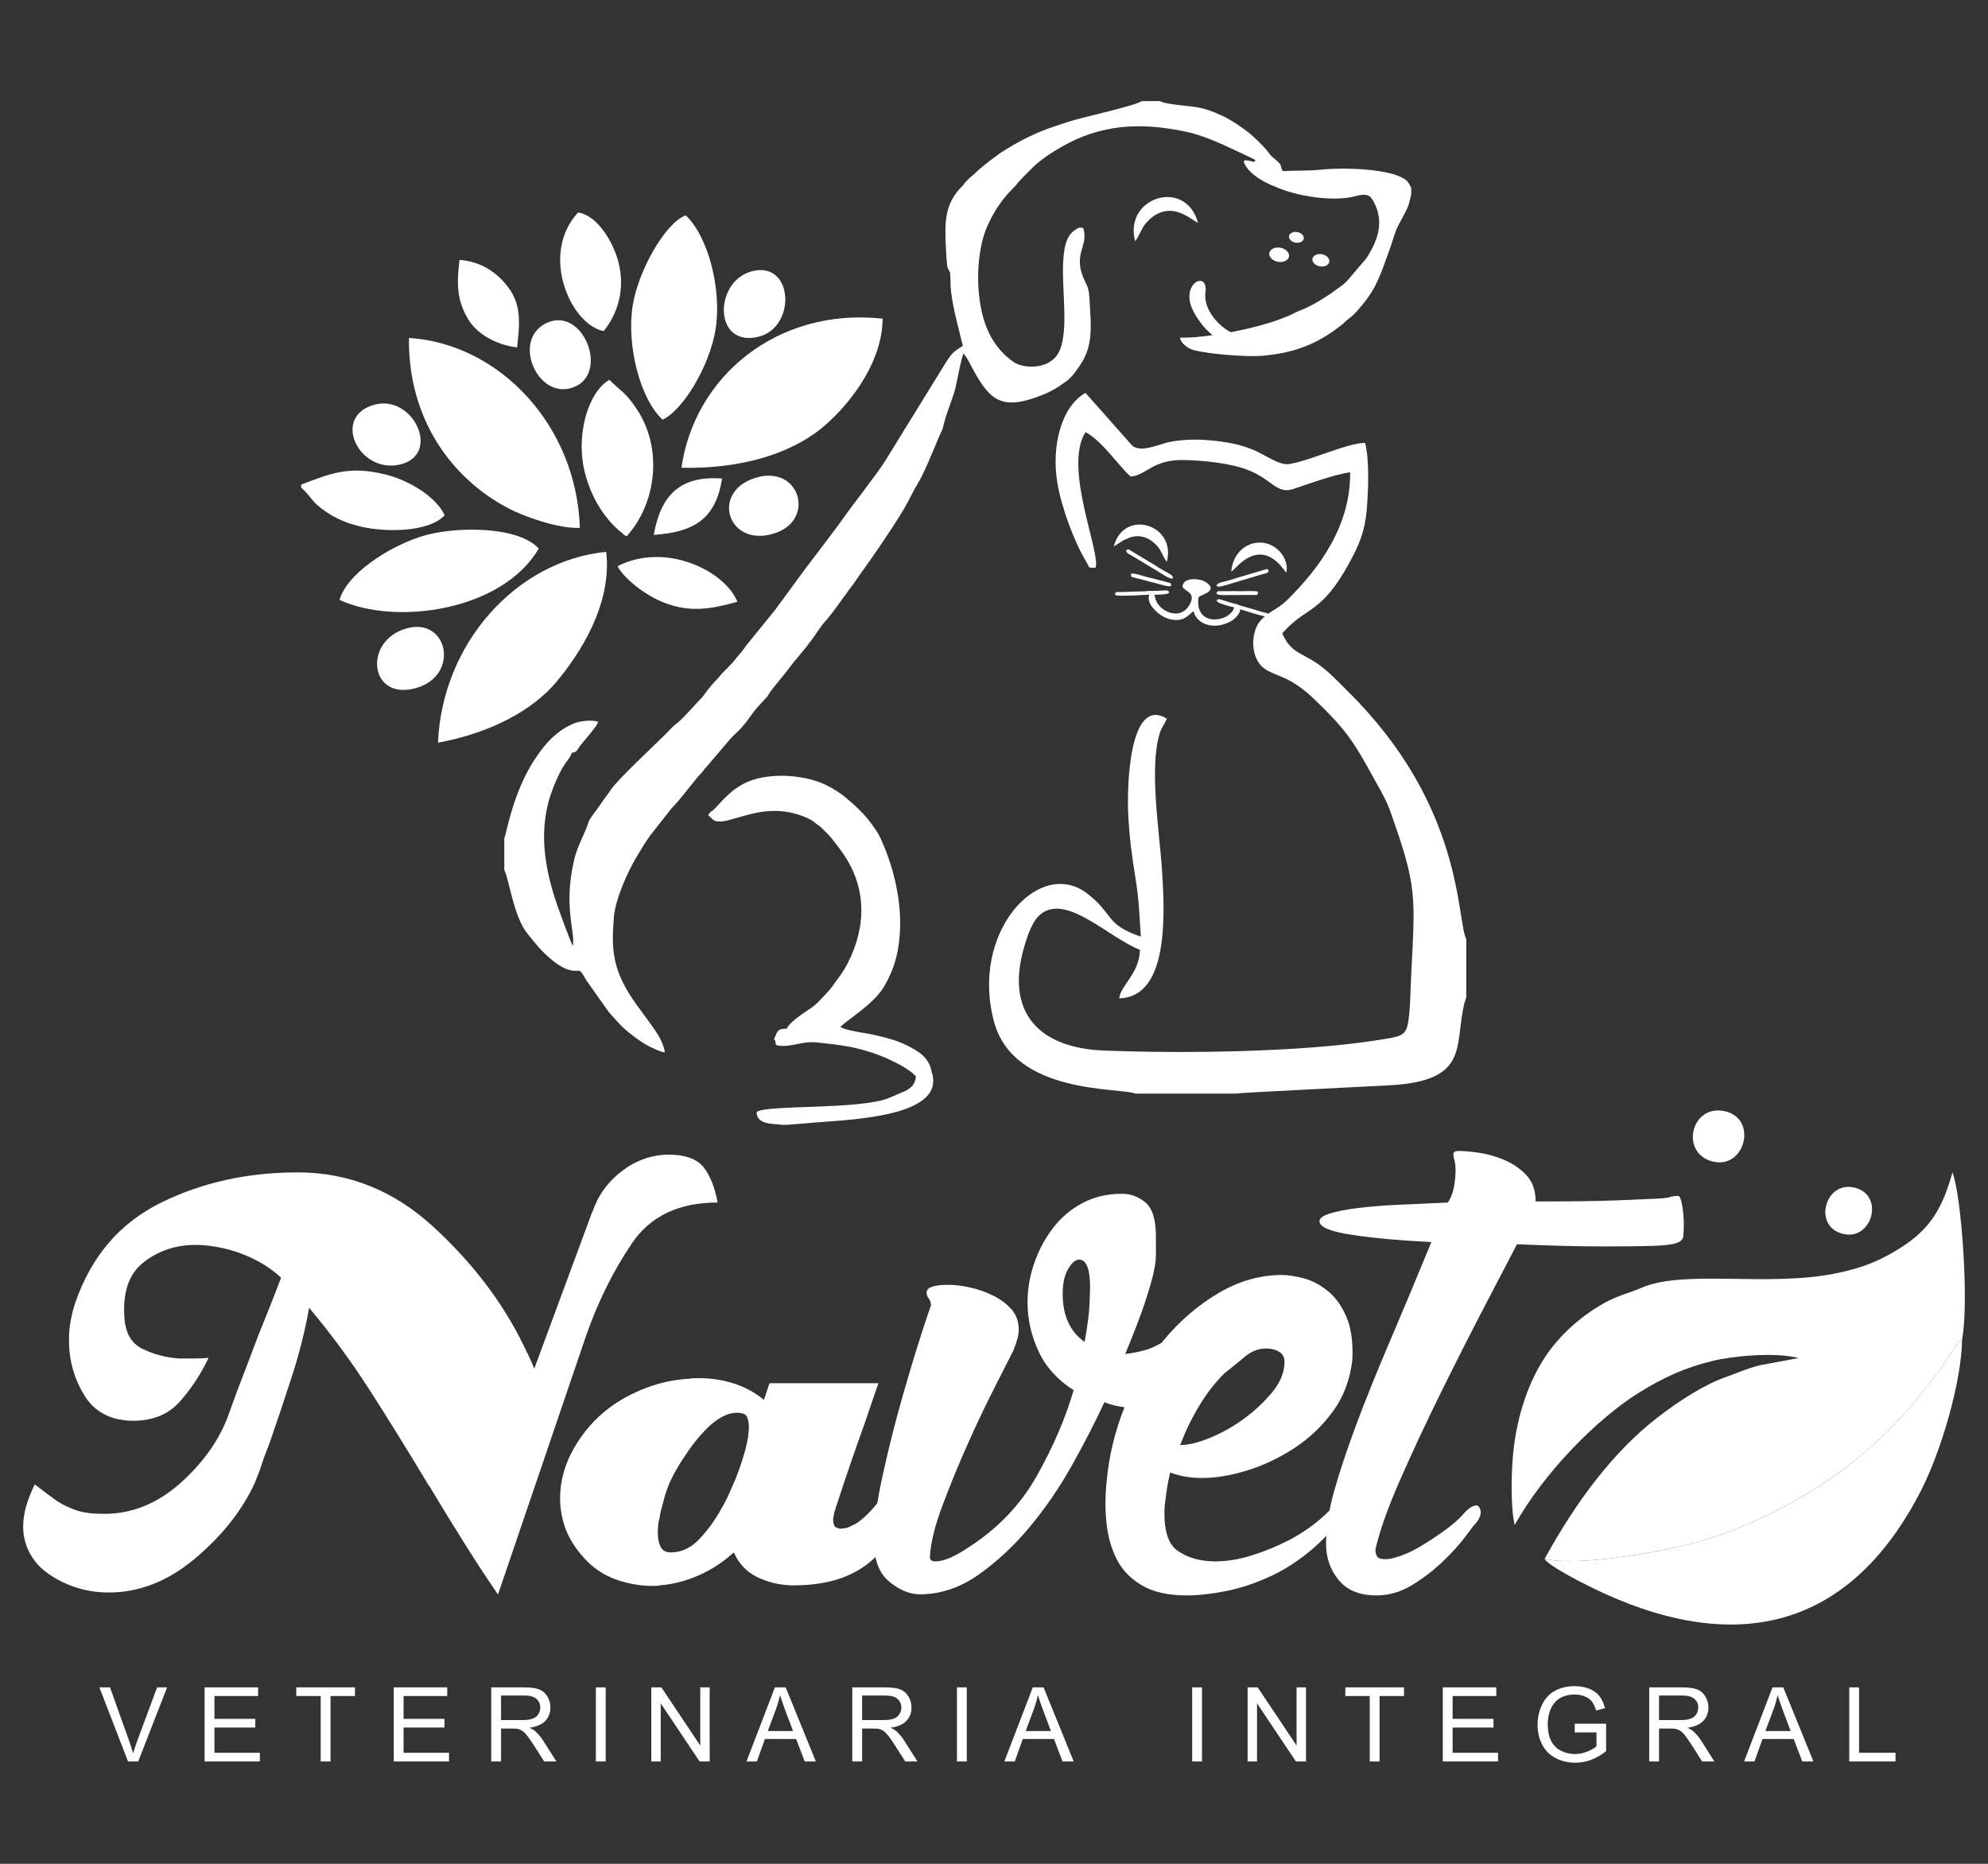 <svg xmlns="http://www.w3.org/2000/svg" xmlns:xlink="http://www.w3.org/1999/xlink" id="Layer_1" x="0px" y="0px" width="320px" height="300px" viewBox="0 0 320 300" xml:space="preserve"><rect x="0" y="0" width="320" height="300" fill="#333333" stroke="none"/><path fill-rule="evenodd" clip-rule="evenodd" fill="#FFFFFF" d="M182.755,176.024h16.267c0.303-0.136,22.207-1.186,24.881-1.345 c12.826-0.77,10.123-6.486,11.842-13.305l0.277-0.818v-9.344c-1.603-3.339-0.376-21.553-19.147-40.01 c-1.577-1.548-3.214-3.384-5.235-4.661c-2.506-1.584-3.945-1.66-5.243-4.589c3.884-4.464,6.223-2.921,10.843-11.443 c1.473-2.715,2.446-4.858,2.758-8.443c0.264-3.029,0.441-8.111-0.264-10.784c-2.913,0.03-8.918,2.907-12.248,3.419 c-1.511,0.234-3.938-1.511-5.543-2.204c-2.037-0.88-4.103-1.309-6.46-1.553c-2.373-0.246-4.54-0.273-6.913,0.134 c-1.879,0.321-4.77,1.872-6.299,0.677l-7.548-8.519c-3.89,2.208-5.515,8.56-4.522,14.483c0.662,3.952,2.639,9.333,4.615,12.649 c0.695,1.167,0.211,0.988,1.52,1.019c0.932-2.316-5.244-16.105-1.612-21.826c2.704,1.396,5.286,5.404,7.28,7.152 c2.654-0.271,3.523-2.799,8.681-2.665c3.284,0.086,7.42,0.539,10.057,1.55c4.185,1.608,4.702,4.034,7.526,3.085 c2.739-0.92,6.29-2.233,9.059-2.677c0.095,8.585-4.896,15.435-10.219,20.653c-1.483,1.454-3.048,1.807-4.31,3.354 c-1.044,1.277-1.454,3.857-0.64,5.794c1.443,3.434,4.173,1.76,9.143,6.501c5.344,5.097,6.443,6.803,9.899,13.079 c0.815,1.481,1.913,3.316,2.552,5.106c4.42,12.403,4.047,13.484,3.374,27.013c-0.114,2.338-0.109,5.096-0.496,7.234 c-0.38,2.092-1.366,2.127-4.987,2.697c-12.418,1.956-31.57,2.162-44.051,1.654c-10.188-0.415-15.955-5.99-12.668-16.91 c0.561-1.861,1.283-3.992,2.613-5.051c4.165-3.314,10.894,3.779,15.958,5.756c-0.105,3.863-3.101,5.672-3.342,7.805 c8.002-0.172,7.332-13.501,6.913-20.338c-0.37-6.119-2.154-16.729-0.383-22.332c0.35-1.114,0.705-1.278,1.131-2.341 c-6.092-3.768-6.429,11.175-6.211,15.326c0.209,3.996,0.586,6.741,1.187,10.459c0.569,3.517,0.593,5.632,0.849,9.298 c-5.832-1.985-4.294-3.609-8.646-6.95c-7.734-5.937-18.943,6.335-14.959,20.738C163.271,176.264,180.329,175.012,182.755,176.024"></path><path fill-rule="evenodd" clip-rule="evenodd" fill="#FFFFFF" d="M113.977,131.188c0.135,0.104,0.229,0.216,0.353,0.341 c0.555,0.559,0.745,0.756,1.861,0.686c0.626-0.039,1.453-0.302,2.025-0.464c2.096-0.589,4.098-1.229,6.439-1.229 c2.092-0.001,4.324,0.545,6.06,1.547l1.454,1.111c0.458,0.445,0.804,0.792,1.248,1.247c0.413,0.42,1.32,1.62,1.692,2.121 l0.547,0.773c3.835,5.48,3.857,11.709,0.791,17.728c-0.293,0.579-0.608,1.055-0.924,1.576l-1.599,2.211 c-0.2,0.236-0.396,0.517-0.59,0.73c-0.575,0.63-1.912,2.074-2.542,2.523c-1.177,0.836-3.598,2.271-4.162,3.498 c-1.036,0-1.374,0.09-1.743,0.994l-0.25,0.592c-0.008,0.013-0.025,0.031-0.031,0.041c-0.006,0.01-0.022,0.027-0.035,0.04 c0.355,0.339,0.188,0.464,0.334,0.921c0.391,0.197,1.204,0.189,1.617,0.164c1.44-0.092,3.079-0.738,4.762-0.563 c2.188,0.23,4.275,0.434,6.316,0.893c1.858,0.418,3.71,1.027,5.402,1.802c1.433,0.655,3.642,1.795,4.436,2.815 c-0.155,1.291-0.744,1.78-1.636,2.282l-2.717,1.167c-4.757,1.92-19.491,1.051-21.271,2.232c-0.124,2.299,3.39,1.85,3.887,2.087 h1.047c0.059-0.032,2.723-0.206,3.071-0.245c5.142-0.582,22.697-0.566,20.147-8.271c-0.386-2.276-2.034-3.317-4.132-4.343 c-1.526-0.745-3.234-1.192-5.118-1.614c-1.575-0.352-3.272-0.492-4.82-0.997c-0.25-0.081-0.393-0.174-0.619-0.278 c0.461-0.629,4.1-2.961,5.816-4.917c0.447-0.51,0.82-0.927,1.173-1.529c1.092-1.86,1.815-3.618,2.238-5.863 c1.137-6.034-0.304-12.674-2.751-18.03c-0.417-0.913-0.957-1.657-1.521-2.43c-1.117-1.533-2.562-2.871-4.02-4.092 c-0.738-0.62-1.566-1.161-2.429-1.664c-3.698-2.16-9.698-2.5-13.333-0.979c-3.454,1.446-5.144,4.512-6.009,4.829L113.977,131.188z  M81.174,134.946v5.128c0.674,0.976,1.47,7.401,3.666,10.125c1.418,1.756,2.374,3.018,4.156,4.442 c0.971,0.778,2.249,1.593,3.552,1.624c0.977,0.021,0.755-0.318,1.856,1.57L98,162.908l1.607,1.789 c0.977,1.137,3.647,3.138,4.923,3.749c0.484,0.232,1.979,0.966,2.49,0.936c-0.163-1.062-0.563-1.867-1.051-2.719 c-0.888-1.553-3.375-4.567-4.708-6.738c-2.633-4.294-2.871-7.34-2.442-12.356c0.239-2.794,2.158-7.179,3.651-9.644 c0.82-1.353,1.296-2.219,2.244-3.515l3.36-4.268c1.498-1.55,2.412-2.869,3.763-4.493c0.151-0.181,0.286-0.362,0.403-0.497 c0.289-0.332,0.546-0.614,0.848-0.955c0.145-0.164,0.251-0.344,0.395-0.505c0.16-0.178,0.284-0.313,0.426-0.475l3.286-3.858 c0.453-0.604,1.199-1.265,1.738-1.799c0.602-0.598,1.148-1.274,1.644-1.965c0.503-0.7,0.984-1.388,1.584-2.019l0.861-0.942 c0.341-0.336,0.574-0.596,0.788-1.014c0.245-0.481,2.539-3.146,3.15-3.997c0.707-0.981,1.979-2.429,2.798-3.443 c0.149-0.185,0.211-0.313,0.383-0.519c0.627-0.75,2.106-2.986,2.224-3.111c1.143-1.23,2.172-2.659,3.16-4.054 c0.246-0.348,0.488-0.664,0.77-1.035c0.256-0.338,0.456-0.671,0.726-1.006c0.544-0.677,0.981-1.407,1.496-2.111 c1.976-2.7,4.888-7,6.492-9.596c0.452-0.732,0.853-1.458,1.305-2.306c0.41-0.772,0.758-1.509,1.265-2.344 c1.26-2.082,2.41-5.069,3.388-7.355c0.187-0.438,0.347-0.851,0.554-1.251c0.261-0.51,0.282-0.787,0.435-1.375 c0.482-1.869,1.231-3.54,1.758-5.375c0.277-0.964,1.076-5.5,1.387-5.811c0.612,0.678,0.881,1.339,1.384,2.272 c2.879,5.337,4.762,7.059,11.655,4.229c0.723-0.296,1.844-0.904,2.387-1.288c0.417-0.293,0.758-0.531,1.104-0.77 c0.935-0.647,1.919-2.084,2.509-3.038c1.816-2.949,1.465-6.122,1.267-9.539c-0.068-1.197-0.075-2.143-0.565-3.097 c-2.52-4.9,0.525-5.866-0.487-9.011c-0.794-0.125-0.8,0-1.369,0.378c-1.333,0.884-1.634,2.654-1.79,4.237 c-0.451,4.562,0.912,11.482-0.607,15.071c-0.892,2.104-3.124,2.856-5.424,2.584c-0.796-0.094-1.55-0.353-2.162-0.796 c-2.694-1.955-4.241-4.668-4.998-8.099c-0.988-4.471-0.685-10.27,1.053-13.96c1.105-2.35,2.283-4.084,4.129-5.925 c0.197-0.198,0.308-0.286,0.461-0.511c0.238-0.355,1.156-1.284,1.46-1.59c0.354-0.354,0.652-0.65,1.007-1.005 c1.242-1.25,3.071-2.467,4.66-3.381c6.385-3.673,12.581-4.037,19.885-2.546c2.107,0.43,4.177,1.237,5.994,2.047 c0.578,0.257,5.314,2.44,5.447,2.583c-0.098,0.134-0.145,0.154-0.235,0.288c-0.343-0.028-2.057-0.727-1.552,0.26 c0.221,0.432,0.481,0.818,0.796,1.15c1.333,1.404,3.157,2.208,4.939,2.898c3.109,1.203,7.901,1.98,11.288,1.39 c0.941-0.164,2.4-0.788,3.214-0.08c0.183,0.158,0.413,0.514,0.55,0.768c1.74,3.203,0.723,6.127-1.029,8.917 c-0.406,0.644-0.973,1.144-1.443,1.745c-0.092,0.116-0.222,0.251-0.325,0.37c-0.823,0.944-1.483,1.931-2.548,2.654l-1.53,1.105 c-0.499,0.33-1.057,0.696-1.562,1.004c-0.552,0.336-1.133,0.665-1.678,0.954c-0.61,0.324-1.152,0.567-1.82,0.819 c-0.652,0.244-1.174,0.572-1.798,0.836c-4.171,1.767-10.176,2.979-14.884,3.408c-0.891,0.081-1.635,0.077-2.556,0.094 c0.092,0.751,1.12,1.688,2.106,1.963c2.51,0.701,8.822,1.179,11.32,0.93c2.629-0.262,4.443-0.617,6.757-1.503 c1.854-0.712,3.911-1.934,5.289-3.031c0.188-0.15,0.352-0.254,0.558-0.415c0.379-0.299,0.736-0.704,1.109-0.971 c0.563-0.403,1.148-0.998,1.6-1.523c1.938-2.255,2.761-3.604,3.877-6.523l1.094-2.999c0.4-1.048,0.645-2.095,1.047-3.114 c0.609-1.543,1.509-2.689,2.051-4.192l0.42-1.648v-1.103c-0.454-0.84-0.51-1.148-1.447-1.623c-0.703-0.358-1.416-0.59-2.201-0.769 c-3.338-0.76-7.863-0.838-11.203-0.501c-1.891,0.19-3.955,0.084-5.815,0.209c-0.569-0.952,0.196-0.777-1.62-2.227 c-0.351-0.279-0.557-0.622-0.896-1.048c-0.633-0.799-2.198-2.303-2.94-2.888c-2.268-1.788-4.754-3.249-7.668-3.983 c-1.582-0.399-5.607-0.498-6.651-1.126h-2.905c-0.883,0.669-9.16,2.553-10.826,3.03c-1.223,0.35-2.328,0.729-3.521,1.133 c-2.148,0.725-4.482,1.827-6.33,2.894c-0.492,0.284-0.932,0.562-1.428,0.861c-0.744,0.451-1.374,0.93-2.034,1.435 c-0.265,0.203-0.449,0.311-0.674,0.501c-0.644,0.548-1.266,0.99-1.875,1.594c-0.111,0.111-0.164,0.182-0.276,0.28 c-0.673,0.581-0.706,0.518-1.51,1.402c-0.171,0.187-0.097,0.142-0.232,0.324c-0.089,0.12-0.17,0.184-0.27,0.284 c-2.785,2.803-2.786,5.69-2.572,9.979c0.022,0.425,0.132,2.73,0.276,3.122c0.091,0.246,0.28,0.479,0.399,0.78 c0.058,0.145,0.051,1.698,0.07,2.062c0.137,2.635,1.093,6.111,1.737,8.75c0.074,0.303,0.192,0.65,0.218,0.961 c-0.163,0.156-0.537,0.362-0.747,0.498c-0.808,0.529-1.262,1.081-1.809,1.94l-9.55,15.482c-0.605,1.02-1.3,2.005-2.021,2.973 l-2.695,3.616c-1.455,1.847-2.802,3.863-4.242,5.745c-0.193,0.251-0.361,0.458-0.537,0.712l-3.8,5.005 c-0.2,0.254-0.356,0.491-0.525,0.725l-3.996,5.435c-0.122,0.155-0.13,0.202-0.261,0.364l-4.509,5.55 c-0.569,0.769-1.006,1.403-1.655,2.085c-0.182,0.192-0.123,0.16-0.268,0.358c-0.381,0.516-1.588,1.693-2.122,2.247l-0.572,0.677 c-0.799,0.842-1.629,1.762-2.278,2.711c-0.27,0.394-0.859,1.01-1.209,1.36l-1.196,1.3c-0.706,0.703-1.414,1.563-2.226,2.144 c-0.505,0.361-1.146,1.124-1.607,1.583c-1.511,1.513-7.646,7.224-8.72,8.823c-0.674,1.002-1.402,1.894-2.073,2.92 c-0.329,0.503-1.338,1.737-1.533,2.21c-0.131,0.318-0.198,0.627-0.321,0.934c-0.783,1.942-1.613,3.348-2.098,5.459 c-1.714,7.463,0.182,11.286-0.164,13.705c-0.243-0.097-2.501-6.404-2.763-7.201c-1.859-5.65-2.729-11.395-0.807-17.17 c0.454-1.364,1.553-3.964,2.445-5.12c0.296-0.383,0.808-1.073,0.954-1.587c0.764,0,0.887-0.503,1.271-1.037l1.538-1.865 c0.232-0.258,0.321-0.399,0.521-0.657c0.25-0.325,0.801-0.958,0.868-1.407c-0.937-0.37-2.874-0.105-3.676,0.191 c-0.493,0.183-1.037,0.443-1.461,0.691c-1.276,0.744-2.479,1.812-3.424,2.954c-0.667,0.805-1.248,1.633-1.805,2.498 C82.525,127.744,81.5,134.278,81.174,134.946z"></path><path fill="#FFFFFF" d="M115.512,193.557c-6.241,0-10.848,2.201-13.822,6.605c-2.974,4.406-5.415,9.326-7.324,14.76l-14.207,41.74 c-1.909-2.791-3.781-5.654-5.617-8.592c-1.835-2.937-3.634-5.873-5.396-8.811c-0.146-0.146-0.275-0.33-0.386-0.55 c-0.11-0.22-0.238-0.441-0.385-0.661c-2.864-4.772-5.8-9.508-8.811-14.205c-3.01-4.7-6.277-9.143-9.802-13.328 c-0.661,3.672-1.579,7.324-2.752,10.959c-1.175,3.635-2.386,7.249-3.635,10.848c-0.293,0.734-0.569,1.451-0.825,2.147 c-0.258,0.697-0.496,1.413-0.716,2.147c-0.147,0.367-0.294,0.734-0.441,1.102c-0.147,0.367-0.293,0.733-0.44,1.102 c-2.056,4.404-5.25,8.426-9.582,12.06c-4.331,3.634-8.958,5.452-13.876,5.452c-1.249,0-2.479-0.129-3.689-0.387 c-1.212-0.256-2.442-0.679-3.69-1.267c-2.276-1.102-3.91-2.423-4.901-3.965c-0.991-1.542-1.487-3.192-1.487-4.955 c0-1.102,0.165-2.222,0.496-3.359s0.789-2.294,1.377-3.47c0.66,0.514,1.284,0.992,1.872,1.432c0.586,0.441,1.137,0.845,1.651,1.212 c1.027,0.66,2.093,1.175,3.194,1.54c1.101,0.369,2.496,0.553,4.186,0.553c4.625,0.072,8.847-1.615,12.665-5.066 c3.818-3.45,6.425-7.268,7.819-11.453c0.734-2.057,1.486-4.076,2.258-6.059c0.77-1.982,1.523-3.964,2.257-5.945 c0.661-1.617,1.303-3.213,1.927-4.793c0.624-1.577,1.23-3.139,1.817-4.68c-1.395-1.322-3.065-2.424-5.011-3.305 s-3.946-1.468-6.002-1.762c-0.441-0.073-0.9-0.128-1.376-0.165c-0.478-0.036-0.936-0.056-1.377-0.056 c-3.157,0-5.928,0.919-8.314,2.754c-2.386,1.836-3.433,4.81-3.139,8.921c0.146,2.496,1.121,4.186,2.919,5.066 c1.799,0.88,3.762,1.395,5.892,1.542c0.808,0,1.615,0,2.423,0c0.808,0,1.579-0.037,2.313-0.11c-1.248,2.642-2.808,5.011-4.68,7.103 c-1.873,2.094-4.497,3.103-7.875,3.028c-3.377-0.146-5.854-1.503-7.434-4.073c-1.579-2.569-2.405-5.361-2.478-8.37 c0-0.147,0-0.276,0-0.387c0-0.108,0-0.201,0-0.274c0-1.028,0.091-2.037,0.274-3.028c0.185-0.991,0.423-1.929,0.717-2.81 c2.569-7.488,7.158-12.867,13.766-16.134c6.608-3.268,13.95-4.901,22.026-4.901c8.223,0,15.51,2.92,21.861,8.756 c6.352,5.838,11.215,12.244,14.592,19.219c0.293,0.586,0.588,1.192,0.881,1.817c0.294,0.624,0.551,1.229,0.771,1.815l9.361-25.33 v0.111c0.881-2.643,2.441-4.828,4.68-6.553c2.24-1.726,4.718-2.626,7.435-2.699c2.79,0,4.717,0.68,5.782,2.037 C114.318,189.241,115.072,191.133,115.512,193.557"></path><path fill="#FFFFFF" d="M120.539,229.74c0-0.72-0.104-1.289-0.315-1.709c-0.21-0.418-0.734-0.629-1.573-0.629 c-0.299,0-0.598,0.029-0.899,0.09c-0.299,0.061-0.6,0.149-0.898,0.27c-1.138,0.479-2.277,1.318-3.416,2.517 c-1.138,1.2-2.157,2.487-3.056,3.866c-0.659,0.958-1.244,1.902-1.753,2.831c-0.509,0.929-0.883,1.723-1.123,2.383 c-0.06,0.179-0.166,0.479-0.315,0.898s-0.285,0.899-0.404,1.438c-0.119,0.421-0.24,0.854-0.359,1.304 c-0.12,0.449-0.21,0.913-0.27,1.393c-0.121,0.361-0.194,0.749-0.225,1.17c-0.03,0.42-0.045,0.809-0.045,1.17 c0,0.896,0.149,1.646,0.45,2.246c0.299,0.598,0.838,0.898,1.617,0.898c1.738,0,3.282-0.719,4.629-2.157 c1.348-1.438,2.502-3.026,3.462-4.764c0.539-0.899,0.988-1.77,1.348-2.608s0.69-1.588,0.989-2.246 c0.72-1.857,1.258-3.477,1.619-4.854C120.358,231.867,120.539,230.699,120.539,229.74 M149.034,238.638 c-2.218,4.735-4.869,8.675-7.955,11.821s-7.506,4.72-13.259,4.72c-0.06,0-0.135,0-0.225,0c-0.089,0-0.164,0-0.224,0 c-1.917-0.06-3.731-0.495-5.438-1.304c-1.708-0.809-2.981-2.142-3.82-4c-1.618,1.498-3.461,2.711-5.529,3.641 c-2.067,0.93-4.179,1.482-6.336,1.663c-0.24,0.06-0.495,0.09-0.765,0.09s-0.554,0-0.854,0c-2.098-0.06-4.119-0.479-6.067-1.259 s-3.671-2.098-5.169-3.956c-1.139-1.377-1.962-2.815-2.472-4.313c-0.509-1.498-0.764-3.027-0.764-4.584 c0-2.758,0.734-5.426,2.202-8.001c1.468-2.577,3.341-4.735,5.617-6.473c1.739-1.318,3.747-2.411,6.023-3.28 c2.277-0.869,4.614-1.363,7.011-1.483c0.24-0.06,0.495-0.091,0.765-0.091c0.27,0,0.525,0,0.765,0c1.917,0,3.775,0.285,5.573,0.855 c1.797,0.568,3.416,1.452,4.854,2.652l0.898-2.697c2.937,0,5.858,0,8.765,0c2.906,0,5.828,0,8.764,0 c-0.359,1.078-0.735,2.172-1.124,3.279c-0.389,1.11-0.764,2.203-1.123,3.283c-0.779,2.156-1.543,4.328-2.292,6.516 c-0.749,2.188-1.483,4.391-2.203,6.607c0,0.061-0.03,0.135-0.089,0.225c-0.06,0.09-0.09,0.225-0.09,0.405 c-0.06,0.118-0.12,0.284-0.18,0.493c-0.061,0.211-0.089,0.404-0.089,0.585c-0.06,0.12-0.091,0.24-0.091,0.358 c0,0.121,0,0.24,0,0.361c0,0.239,0.046,0.479,0.135,0.719c0.09,0.238,0.255,0.389,0.495,0.449c0.12,0.061,0.254,0.104,0.404,0.135 c0.149,0.029,0.313,0.016,0.495-0.045c0.359,0,0.704-0.074,1.034-0.225c0.329-0.15,0.673-0.314,1.034-0.494 c0.659-0.42,1.318-0.96,1.978-1.619s1.258-1.348,1.797-2.066c0.54-0.66,1.003-1.318,1.393-1.979c0.39-0.658,0.675-1.197,0.854-1.617 c0.06-0.121,0.12-0.24,0.18-0.359c0.061-0.121,0.119-0.24,0.18-0.359c0-0.121,0.031-0.24,0.089-0.36 c0.06-0.119,0.121-0.239,0.18-0.36L149.034,238.638z"></path><path fill="#FFFFFF" d="M244.186,200.275c-1.298,2.473-3.063,5.858-5.301,10.156c-2.237,4.299-4.535,8.832-6.891,13.602 c-2.354,4.77-4.533,9.421-6.533,13.955c-2.002,4.533-3.357,8.332-4.063,11.395c0,0.47,0.088,0.854,0.264,1.146 c0.176,0.295,0.619,0.441,1.326,0.441c0.822,0,1.941-0.294,3.355-0.883c1.413-0.589,3.297-1.707,5.65-3.356 c1.533-1.06,2.709-2.062,3.533-3.003c0.826-0.941,1.533-1.412,2.121-1.412c0.234,0,0.412,0.146,0.53,0.439 c0.118,0.296,0.176,0.502,0.176,0.62c0,0.706-0.411,1.472-1.235,2.296c0,0-0.441,0.588-1.324,1.766 c-0.884,1.178-2.062,2.475-3.533,3.887c-1.473,1.413-3.121,2.679-4.946,3.799c-1.825,1.117-3.739,1.676-5.741,1.676 c-2.709,0-4.74-0.822-6.094-2.471s-2.032-3.594-2.032-5.831c0-2.59,0.442-5.445,1.325-8.565c0.883-3.121,2.061-6.654,3.531-10.6 c1.473-3.945,3.242-8.33,5.3-13.159c2.062-4.827,4.328-10.245,6.802-16.251c-4.945-0.235-9.186-0.619-12.719-1.148 c-3.533-0.53-5.299-1.266-5.299-2.208c0-0.472,0.559-0.882,1.676-1.237c1.122-0.352,2.621-0.646,4.508-0.882 c1.883-0.235,4.063-0.413,6.533-0.53c2.474-0.118,5.123-0.235,7.949-0.354c0.473-0.706,0.797-1.531,0.973-2.473 c0.177-0.942,0.265-1.824,0.265-2.65c0-0.705-0.058-1.266-0.177-1.678c-0.117-0.411-0.176-0.735-0.176-0.972 c0-0.353,0.295-0.53,0.882-0.53c0.706,0,1.738,0.089,3.094,0.266c1.352,0.177,2.737,0.561,4.15,1.148s2.619,1.412,3.619,2.473 c1.002,1.061,1.503,2.473,1.503,4.24c5.887,0,10.274-0.059,13.159-0.178c2.886-0.118,4.946-0.205,6.184-0.264 c1.235-0.061,2.003-0.148,2.294-0.267c0.295-0.116,0.736-0.176,1.326-0.176c0.234,0,0.442,0.501,0.618,1.502 c0.176,0.999,0.266,2.031,0.266,3.091c0,0.824-0.03,1.473-0.09,1.943c-0.058,0.47-0.439,0.824-1.146,1.06 c-0.707,0.235-1.945,0.384-3.711,0.44c-1.768,0.06-4.357,0.09-7.771,0.09c-2.002,0-4.21-0.03-6.625-0.09 C249.277,200.482,246.774,200.393,244.186,200.275 M197.021,221.119c-2.826,2.825-5.182,6.652-7.066,11.482 c1.295,0,2.887-0.385,4.769-1.148c1.885-0.766,3.681-1.768,5.388-3.004c1.707-1.235,3.21-2.619,4.504-4.15 c1.297-1.531,2.004-3.062,2.119-4.594c0.12-0.941-0.115-1.619-0.706-2.031c-0.587-0.412-1.354-0.617-2.294-0.617 c-1.178,0-2.297,0.441-3.357,1.324S198.199,220.178,197.021,221.119z M217.865,239.666c0.234,0.235,0.352,0.471,0.352,0.705 c0,0.474-0.117,0.826-0.352,1.062c-0.119,0.235-0.235,0.353-0.354,0.353c-1.766,2.945-3.769,5.389-6.006,7.331 c-2.238,1.942-4.563,3.474-6.977,4.593c-2.416,1.118-4.799,1.914-7.154,2.386c-2.355,0.47-4.476,0.704-6.36,0.704 c-2.944,0-5.327-0.528-7.154-1.588c-1.824-1.061-3.178-2.443-4.062-4.152c-0.883-1.707-1.443-3.649-1.68-5.827 c-0.235-2.18-0.235-4.387,0-6.626c0.354-4.121,1.326-8.184,2.916-12.188s3.68-7.566,6.271-10.687s5.536-5.653,8.833-7.595 c3.296-1.945,6.711-2.915,10.244-2.915c0.943,0,2.091,0.177,3.444,0.529s2.649,1.032,3.886,2.03 c1.238,1.002,2.238,2.385,3.003,4.152c0.767,1.766,1.09,4.063,0.972,6.889c-0.354,3.18-1.383,5.946-3.09,8.303 c-1.709,2.354-3.769,4.328-6.184,5.916c-2.414,1.592-4.945,2.799-7.596,3.623c-2.649,0.823-5.093,1.235-7.33,1.235 c-1.885,0-3.592-0.294-5.123-0.884c-0.236,0.943-0.41,1.826-0.53,2.65c-0.118,0.824-0.233,1.707-0.354,2.65 c-0.233,3.768,0.474,6.211,2.12,7.33c1.648,1.119,3.65,1.678,6.006,1.678c1.883,0,3.857-0.322,5.918-0.971 c2.062-0.648,4.004-1.443,5.828-2.385c1.826-0.943,3.476-2.033,4.947-3.269c1.473-1.235,2.619-2.442,3.445-3.621 c0.353-0.471,0.616-0.854,0.794-1.147c0.176-0.295,0.382-0.441,0.618-0.441S217.63,239.549,217.865,239.666z M174.586,215.996 c0.473-2.59,0.738-4.682,0.797-6.27c0.058-1.59,0.088-2.445,0.088-2.563v0.178c0-3.063-0.589-4.594-1.766-4.594 c-0.59,0-1.179,0.502-1.768,1.502s-0.883,2.325-0.883,3.975C171.055,211.758,172.232,214.348,174.586,215.996z M187.481,215.818 c0.354-0.233,0.765,0.119,1.237,1.061c0.472,0.943,0.707,2.062,0.707,3.357c0,1.647-0.501,3.121-1.503,4.416 c-1,1.295-2.795,1.942-5.386,1.942c-1.648,0-3.24-0.294-4.77-0.884c-1.413,3.063-3.121,6.39-5.122,9.981 c-2.004,3.591-4.27,6.918-6.801,9.979c-2.533,3.063-5.3,5.652-8.303,7.773c-3.003,2.118-6.153,3.178-9.451,3.178 c-1.649,0-3.298-0.676-4.946-2.029c-1.648-1.355-2.473-3.564-2.473-6.625c0-2.709,0.471-6.213,1.414-10.511 c0.942-4.298,2.002-8.509,3.18-12.629c1.177-4.122,2.237-7.626,3.179-10.511c0.942-2.885,1.413-4.27,1.413-4.152 c0-0.471-0.119-0.852-0.354-1.147c-0.235-0.294-0.353-0.617-0.353-0.97c0-0.826,1.178-1.238,3.533-1.238 c1.06,0,2.237,0.148,3.532,0.442s2.532,0.735,3.71,1.324c1.177,0.589,2.147,1.325,2.914,2.209c0.767,0.882,1.147,1.972,1.147,3.267 c0,0.826-0.295,1.943-0.883,3.357c-0.588,1.176-1.588,3.149-3.002,5.917c-1.414,2.768-2.856,5.8-4.328,9.097 c-1.472,3.297-2.826,6.594-4.063,9.893c-1.237,3.297-1.914,6.064-2.031,8.301c0,0.471,0.294,0.707,0.883,0.707 c1.295,0,3.003-0.707,5.123-2.119c4.829-3.062,8.569-6.947,11.217-11.659c2.649-4.71,4.621-9.304,5.917-13.776 c-2.591-1.65-4.476-3.74-5.653-6.271s-1.766-5.152-1.766-7.861c0-2.119,0.353-4.209,1.06-6.271c0.706-2.062,1.708-3.944,3.004-5.652 c1.294-1.708,2.885-3.062,4.769-4.063c1.883-1,4.003-1.5,6.358-1.5c1.413,0,2.681,0.471,3.799,1.412s1.677,2.768,1.677,5.477 c0,1.176,0,2.178,0,3.003c0,0.824-0.146,1.854-0.441,3.091c-0.293,1.236-0.765,2.826-1.413,4.77 c-0.647,1.943-1.677,4.623-3.092,8.037c1.06-0.117,2.12-0.323,3.18-0.619C185.361,217.025,186.422,216.526,187.481,215.818z"></path><path fill="#FFFFFF" d="M297.668,283.529v-11.928h1.582v10.527h5.864v1.4H297.668z M284.168,278.631h4.064l-1.242-3.306 c-0.375-1.005-0.658-1.837-0.855-2.49c-0.164,0.776-0.385,1.54-0.658,2.295L284.168,278.631z M280.737,283.529l4.575-11.928h1.735 l4.854,11.928h-1.796l-1.38-3.615h-5.022l-1.294,3.615H280.737z M267.051,276.865h3.386c0.722,0,1.283-0.075,1.688-0.225 c0.406-0.147,0.713-0.386,0.922-0.717c0.211-0.326,0.316-0.684,0.316-1.068c0-0.563-0.202-1.029-0.61-1.393 c-0.407-0.365-1.051-0.545-1.932-0.545h-3.771V276.865z M265.467,283.529v-11.928h5.286c1.063,0,1.872,0.109,2.426,0.322 c0.55,0.215,0.993,0.59,1.323,1.133c0.33,0.541,0.494,1.142,0.494,1.797c0,0.846-0.275,1.56-0.82,2.14 c-0.549,0.58-1.393,0.946-2.537,1.104c0.42,0.201,0.736,0.4,0.955,0.594c0.458,0.424,0.895,0.953,1.302,1.589l2.063,3.249h-1.971 l-1.578-2.483c-0.457-0.718-0.838-1.266-1.134-1.646c-0.3-0.38-0.567-0.644-0.804-0.796c-0.233-0.148-0.475-0.255-0.719-0.316 c-0.178-0.036-0.469-0.057-0.877-0.057h-1.826v5.299H265.467z M253.477,278.848v-1.399h5.049v4.421 c-0.775,0.615-1.575,1.083-2.399,1.393c-0.824,0.311-1.672,0.467-2.538,0.467c-1.171,0-2.234-0.249-3.192-0.752 c-0.954-0.501-1.679-1.227-2.165-2.174c-0.489-0.949-0.733-2.01-0.733-3.18c0-1.16,0.242-2.242,0.728-3.25 c0.485-1.006,1.184-1.752,2.094-2.238c0.91-0.488,1.96-0.733,3.148-0.733c0.859,0,1.64,0.14,2.338,0.421 c0.695,0.279,1.242,0.668,1.638,1.165c0.397,0.5,0.696,1.151,0.901,1.954l-1.424,0.389c-0.181-0.604-0.404-1.082-0.668-1.432 c-0.265-0.348-0.643-0.625-1.137-0.833c-0.492-0.21-1.039-0.315-1.641-0.315c-0.719,0-1.341,0.111-1.868,0.331 c-0.525,0.219-0.947,0.509-1.272,0.87c-0.32,0.357-0.569,0.752-0.749,1.179c-0.302,0.743-0.455,1.542-0.455,2.405 c0,1.066,0.183,1.957,0.547,2.676c0.367,0.717,0.899,1.25,1.596,1.597c0.702,0.347,1.441,0.521,2.228,0.521 c0.682,0,1.348-0.132,1.998-0.396c0.648-0.266,1.141-0.546,1.477-0.85v-2.234H253.477z M232.24,283.529v-11.928h8.61v1.399h-7.028 v3.665h6.578v1.399h-6.578v4.063h7.312v1.4H232.24z M220.482,283.529v-10.528h-3.932v-1.399h9.446v1.399h-3.933v10.528H220.482z  M200.823,283.529v-11.928h1.622l6.258,9.362v-9.362h1.516v11.928h-1.622l-6.257-9.361v9.361H200.823z M191.898,283.529v-11.928 h1.582v11.928H191.898z M165.1,278.631h4.065l-1.244-3.306c-0.374-1.005-0.659-1.837-0.856-2.49 c-0.163,0.776-0.383,1.54-0.657,2.295L165.1,278.631z M161.668,283.529l4.576-11.928h1.734l4.855,11.928h-1.795l-1.382-3.615h-5.022 l-1.291,3.615H161.668z M154.034,283.529v-11.928h1.583v11.928H154.034z M138.773,276.865h3.387c0.722,0,1.283-0.075,1.688-0.225 c0.405-0.147,0.712-0.386,0.922-0.717c0.211-0.326,0.315-0.684,0.315-1.068c0-0.563-0.202-1.029-0.611-1.393 c-0.407-0.365-1.052-0.545-1.932-0.545h-3.77V276.865z M137.191,283.529v-11.928h5.285c1.064,0,1.871,0.109,2.424,0.322 c0.552,0.215,0.994,0.59,1.325,1.133c0.33,0.541,0.494,1.142,0.494,1.797c0,0.846-0.275,1.56-0.822,2.14 c-0.546,0.58-1.39,0.946-2.534,1.104c0.419,0.201,0.736,0.4,0.952,0.594c0.461,0.424,0.896,0.953,1.305,1.589l2.062,3.249h-1.97 l-1.577-2.483c-0.458-0.718-0.839-1.266-1.136-1.646c-0.3-0.38-0.566-0.644-0.802-0.796c-0.233-0.148-0.475-0.255-0.72-0.316 c-0.177-0.036-0.469-0.057-0.877-0.057h-1.827v5.299H137.191z M123.589,278.631h4.065l-1.244-3.306 c-0.375-1.005-0.659-1.837-0.855-2.49c-0.164,0.776-0.383,1.54-0.658,2.295L123.589,278.631z M120.158,283.529l4.576-11.928h1.735 l4.856,11.928h-1.796l-1.38-3.615h-5.022l-1.294,3.615H120.158z M104.839,283.529v-11.928h1.621l6.258,9.362v-9.362h1.516v11.928 h-1.622l-6.257-9.361v9.361H104.839z M95.913,283.529v-11.928h1.583v11.928H95.913z M80.653,276.865h3.387 c0.722,0,1.282-0.075,1.688-0.225c0.405-0.147,0.714-0.386,0.921-0.717c0.211-0.326,0.317-0.684,0.317-1.068 c0-0.563-0.203-1.029-0.611-1.393c-0.408-0.365-1.052-0.545-1.933-0.545h-3.77V276.865z M79.071,283.529v-11.928h5.286 c1.063,0,1.871,0.109,2.423,0.322c0.552,0.215,0.994,0.59,1.324,1.133c0.331,0.541,0.495,1.142,0.495,1.797 c0,0.846-0.275,1.56-0.822,2.14s-1.391,0.946-2.535,1.104c0.419,0.201,0.735,0.4,0.953,0.594c0.46,0.424,0.896,0.953,1.304,1.589 l2.063,3.249h-1.971l-1.578-2.483c-0.458-0.718-0.838-1.266-1.135-1.646c-0.299-0.38-0.567-0.644-0.803-0.796 c-0.233-0.148-0.475-0.255-0.718-0.316c-0.179-0.036-0.47-0.057-0.878-0.057h-1.826v5.299H79.071z M63.38,283.529v-11.928h8.61 v1.399h-7.028v3.665h6.579v1.399h-6.579v4.063h7.313v1.4H63.38z M51.622,283.529v-10.528H47.69v-1.399h9.445v1.399h-3.932v10.528 H51.622z M32.933,283.529v-11.928h8.611v1.399h-7.029v3.665h6.58v1.399h-6.58v4.063h7.313v1.4H32.933z M20.606,283.529 l-4.609-11.928h1.71l3.099,8.668c0.246,0.694,0.457,1.344,0.624,1.951c0.184-0.652,0.396-1.303,0.642-1.951l3.214-8.668h1.61 l-4.649,11.928H20.606z"></path><path fill-rule="evenodd" clip-rule="evenodd" fill="#FFFFFF" d="M248.627,250.928c5.541,1.229,17.998-1.014,23.884-2.52 c4.48-1.145,9.233-3.113,13.271-5.158c12.621-6.393,21.396-14.807,29.088-26.688c0.415-0.641,0.355-0.695,0.96-0.965 c1.116-5.77-0.055-22.895-1.551-26.902c-1.543,5.545-3.408,8.854-7.797,11.783c-3.719,2.482-6.991,3.705-11.159,4.522 c-11.05,2.169-24.188-0.698-31.089,2.28c-1.914,0.828-3.5,1.139-5.663,2.279c-3.289,1.732-7.102,4.777-9.714,8.639 c-2.936,4.344-4.511,9.652-5.137,14.398c-0.497,3.762-0.605,9.738,0.086,12.875c4.711-8.415,13.188-17.04,19.916-21.242 c4.279-2.67,7.626-4.113,12-5.186c3.009-0.74,9.989-1.473,13.771-0.446l-6.122,1.136c-2.213,0.549-3.808,1.301-5.772,1.995 c-3.317,1.173-7.459,3.846-10.818,6.45C259.639,233.711,253.614,241.805,248.627,250.928"></path><path fill-rule="evenodd" clip-rule="evenodd" fill="#FFFFFF" d="M248.627,250.928c0.561,0.954,4.449,2.996,5.369,3.48 c22.4,11.813,42.614,10.021,55.174-14.389c3.276-6.371,6.563-17.529,6.66-24.422c-0.604,0.27-0.545,0.324-0.96,0.965 c-7.692,11.881-16.467,20.295-29.088,26.688c-4.038,2.045-8.791,4.014-13.271,5.158 C266.625,249.914,254.168,252.156,248.627,250.928"></path><path fill-rule="evenodd" clip-rule="evenodd" fill="#FFFFFF" d="M277.584,178.852c-5.469-1.15-7.24,6.904-1.785,8.132 C280.948,188.144,282.977,179.984,277.584,178.852"></path><path fill-rule="evenodd" clip-rule="evenodd" fill="#FFFFFF" d="M298.243,191.106c-4.646-0.849-6.506,6.661-1.251,7.565 C301.504,199.448,303.398,192.047,298.243,191.106"></path><path fill-rule="evenodd" clip-rule="evenodd" fill="#FFFFFF" d="M109.693,75.288c8.85,0.203,16.923-1.907,22.33-6.188 c3.768-2.981,9.988-10.034,10.052-17.808C125.064,49.45,111.766,60.657,109.693,75.288"></path><path fill-rule="evenodd" clip-rule="evenodd" fill="#FFFFFF" d="M93.334,84.969c-0.498-16.41-12.856-29.629-27.503-30.575 c-0.182,12.439,6.325,22.334,15.975,27.413C84.394,83.168,89.923,85.13,93.334,84.969"></path><path fill-rule="evenodd" clip-rule="evenodd" fill="#FFFFFF" d="M70.509,119.542c8.456-1.555,15.288-5.227,19.135-9.878 c3.615-4.372,8.907-12.288,7.938-20.841C82.946,90.274,71.132,103.758,70.509,119.542"></path><path fill-rule="evenodd" clip-rule="evenodd" fill="#FFFFFF" d="M106.662,67.552c3.324-1.572,7.535-8.629,8.502-14.439 c1.068-6.41-1.128-15.01-4.789-18.453c-3.257,1.206-7.604,8.799-8.525,14.482C100.817,55.517,103.012,64.208,106.662,67.552"></path><path fill-rule="evenodd" clip-rule="evenodd" fill="#FFFFFF" d="M54.656,96.558c9.111,4.221,26.258,1.721,32.055-8.254 c-3.355-3.749-13.922-3.611-19.092-1.896C62.324,88.165,55.851,92.386,54.656,96.558"></path><path fill-rule="evenodd" clip-rule="evenodd" fill="#FFFFFF" d="M100.883,86.312c4.713-5.209,5.937-14.096,1.535-20.583 c-1.912-2.816-2.26-2.499-4.322-4.597c-3.432,1.982-5.199,8.522-4.18,13.901c0.77,4.071,2.994,8.239,6.198,10.751 C100.813,86.332,99.917,85.823,100.883,86.312"></path><path fill-rule="evenodd" clip-rule="evenodd" fill="#FFFFFF" d="M48.474,77.999v0.479c1.764,1.593,1.55,2.215,3.919,3.847 c1.72,1.184,3.5,1.925,5.757,2.452c3.992,0.933,10.935,0.88,13.421-1.838c-1.229-2.77-5.465-5.559-9.517-6.563 C56.118,74.905,53.124,76.255,48.474,77.999"></path><path fill-rule="evenodd" clip-rule="evenodd" fill="#FFFFFF" d="M97.169,53.294c2.338-2.857,3.48-6.89,2.373-11.119 c-0.904-3.453-3.52-7.578-6.5-7.973C86.8,41.014,91.904,52.287,97.169,53.294"></path><path fill-rule="evenodd" clip-rule="evenodd" fill="#FFFFFF" d="M99.404,91.139c1.013,1.985,4.526,4.736,7.554,5.893 c4.191,1.603,7.571,1,11.736-0.174C116.68,91.852,107.078,87.18,99.404,91.139"></path><path fill-rule="evenodd" clip-rule="evenodd" fill="#FFFFFF" d="M83.239,55.929c0.391-3.723,0.771-6.729-1.405-9.648 c-1.658-2.227-4.22-4.19-7.876-4.447c-0.48,4.033-0.385,6.609,1.45,9.63C76.686,53.566,79.537,55.451,83.239,55.929"></path><path fill-rule="evenodd" clip-rule="evenodd" fill="#FFFFFF" d="M64.918,101.315c-6.512,2.31-5.282,11.663,2.224,9.383 C74.219,108.549,71.985,98.809,64.918,101.315"></path><path fill-rule="evenodd" clip-rule="evenodd" fill="#FFFFFF" d="M121.216,43.617c-6.372,1.467-6.443,12.383,0.857,10.59 C128.204,52.702,127.75,42.112,121.216,43.617"></path><path fill-rule="evenodd" clip-rule="evenodd" fill="#FFFFFF" d="M121.189,77.053c-6.86,2.483-3.833,11.264,3.616,8.747 C131.461,83.552,128.601,74.37,121.189,77.053"></path><path fill-rule="evenodd" clip-rule="evenodd" fill="#FFFFFF" d="M60.237,65.148c-6.924,1.923-2.476,11.071,4.037,9.646 C71.165,73.287,66.554,63.395,60.237,65.148"></path><path fill-rule="evenodd" clip-rule="evenodd" fill="#FFFFFF" d="M88.17,51.904c-5.975,2.531-1.736,12.585,4.098,10.448 C98.125,60.208,93.952,49.456,88.17,51.904"></path><path fill-rule="evenodd" clip-rule="evenodd" fill="#FFFFFF" d="M105.237,86.096c6.675-0.454,9.97-2.7,10.998-9.066 C109.307,76.495,106.319,79.906,105.237,86.096"></path><path fill-rule="evenodd" clip-rule="evenodd" fill="#FFFFFF" d="M198.187,91.981c0.349-0.134,1.072-1.058,1.894-1.67 c4.067-3.036,6.543,1.481,6.965,1.861c0.5-2.075-1.396-4.789-4.193-4.835C200.406,87.297,198.42,89.223,198.187,91.981  M192.126,98.398c0.541,2.2,3.487,3.105,6.17,1.505c0.262-0.156,1.655-1.303,1.271-2.102c-0.1-0.21-0.221-0.295-0.515-0.277 c-0.72,0.043-0.07,0.498-1.171,1.375c-0.559,0.447-1.318,0.756-2.203,0.804c-2.189,0.122-3.135-1.659-2.73-3.609 c0.834-0.536,2.956-0.993,1.336-2.267c-0.966-0.759-3.086-0.843-3.691-0.056c-1.087,1.411,1.984,1.089,1.066,3.203 c-1.435,3.302-5.372,1.388-5.724-0.804c-0.295-1.856-1.901-0.233-0.423,1.592c0.625,0.774,1.688,1.733,3.149,1.982 C190.816,100.111,191.491,98.699,192.126,98.398z M179.274,87.952l1.103-0.682c0.395-0.289,0.711-0.418,1.163-0.616 c1.99-0.87,3.779-0.019,5.003,1.57c0.398,0.517,0.865,1.792,1.272,2.193C189.412,84.455,180.932,81.769,179.274,87.952z"></path><path fill-rule="evenodd" clip-rule="evenodd" fill="#FFFFFF" d="M199.047,95.777c-0.09-0.008-0.182-0.009-0.271-0.01 c-0.121-0.001-0.242,0.001-0.363,0.002c-0.296,0.005-0.59,0.014-0.885,0.018c-0.341,0.004-0.69,0.004-1.031-0.022 c-0.178-0.015-0.521-0.048-0.663-0.167l-0.035-0.029l0.015-0.043c0.027-0.103,0.066-0.264,0.159-0.327 c0.058-0.039,0.13-0.044,0.197-0.045c0.104-0.001,0.209,0.003,0.313,0.001l2.591-0.006h0.004c0.229,0.022,0.466,0.021,0.696,0.018 c0.286-0.003,0.575-0.012,0.861-0.021c0.348-0.008,0.701-0.017,1.05-0.005c0.234,0.008,0.553,0.024,0.773,0.105l0.051,0.018 l-0.006,0.053c-0.012,0.121-0.024,0.313-0.127,0.395c-0.063,0.05-0.146,0.058-0.223,0.06c-0.116,0.003-0.237-0.004-0.35-0.005 L199.047,95.777L199.047,95.777z M199.029,93.04l3.93-1.164c0.143-0.041,0.279-0.085,0.42-0.13c0.098-0.032,0.193-0.063,0.291-0.092 c0.106-0.032,0.254-0.074,0.361-0.018c0.096,0.051,0.145,0.173,0.184,0.268l0.01,0.03l-0.014,0.028 c-0.037,0.066-0.081,0.124-0.139,0.172c-0.123,0.105-0.292,0.154-0.449,0.192c-0.227,0.057-0.447,0.104-0.674,0.175l-3.879,1.158v0 c-0.205,0.055-0.41,0.12-0.615,0.184c-0.258,0.082-0.516,0.164-0.774,0.243c-0.364,0.111-0.74,0.222-1.111,0.292 c-0.176,0.032-0.567,0.101-0.712-0.039l-0.021-0.021l0.002-0.03c0.002-0.041,0.011-0.083,0.023-0.121 c0.084-0.213,0.365-0.321,0.566-0.387c0.297-0.097,0.611-0.159,0.915-0.24c0.257-0.067,0.515-0.136,0.773-0.209 c0.303-0.086,0.615-0.177,0.909-0.292L199.029,93.04z M199.12,97.9l-0.433-0.129c-0.469-0.109-0.938-0.226-1.402-0.363 c-0.324-0.096-0.664-0.202-0.973-0.34c-0.137-0.063-0.475-0.214-0.462-0.403c0.003-0.031,0.015-0.058,0.032-0.083 c0.1-0.147,0.328-0.14,0.484-0.116c0.048,0.008,0.116,0.033,0.166,0.047c0.108,0.034,0.217,0.069,0.324,0.103 c0.314,0.1,0.628,0.2,0.942,0.295c0.239,0.073,0.479,0.144,0.721,0.208c0.175,0.048,0.362,0.098,0.54,0.123l0.01,0.002l0.012,0.004 c0.168,0.082,0.356,0.146,0.533,0.206c0.232,0.077,0.467,0.146,0.702,0.214c0.374,0.108,0.754,0.207,1.13,0.313 c0.837,0.237,1.663,0.547,2.516,0.718l0.02,0.003l0.014,0.011c0.039,0.035,0.079,0.065,0.121,0.095 c0.03,0.021,0.061,0.041,0.076,0.074c0.02,0.038,0.014,0.077,0.009,0.118c-0.013,0.063-0.024,0.126-0.032,0.189l-0.005,0.047 l-0.046,0.01c-0.203,0.051-0.765-0.087-0.972-0.137c-0.532-0.13-1.063-0.286-1.587-0.444c-0.475-0.143-0.949-0.291-1.424-0.44 c-0.312-0.098-0.627-0.201-0.941-0.29l-0.01-0.003l-0.01-0.006C199.16,97.915,199.14,97.907,199.12,97.9z"></path><path fill-rule="evenodd" clip-rule="evenodd" fill="#FFFFFF" d="M208.834,37.358c0.654,0.122,1.112,0.601,1.026,1.069 c-0.088,0.468-0.688,0.75-1.343,0.627c-0.652-0.122-1.113-0.599-1.025-1.069C207.58,37.519,208.18,37.237,208.834,37.358"></path><path fill-rule="evenodd" clip-rule="evenodd" fill="#FFFFFF" d="M206.111,39.875c0.873,0.163,1.486,0.8,1.371,1.425 c-0.118,0.625-0.918,1-1.791,0.838s-1.488-0.801-1.37-1.426C204.438,40.087,205.24,39.712,206.111,39.875"></path><path fill-rule="evenodd" clip-rule="evenodd" fill="#FFFFFF" d="M212.794,40.926c0.749,0.139,1.274,0.688,1.175,1.224 c-0.101,0.536-0.788,0.858-1.535,0.719c-0.75-0.14-1.275-0.687-1.176-1.223C211.357,41.108,212.045,40.786,212.794,40.926"></path><path fill-rule="evenodd" clip-rule="evenodd" fill="#FFFFFF" d="M206.658,54.878l3.973-3.151c9.286-2.391,5.922-5.22-4.008,0.537 c-5.409,5.611-13.219-0.699-12.588-5.147c0.532-3.766-4.181-1.511-2.004,2.853c0.924,1.851,2.71,4.3,5.873,5.595 C202.563,57.473,205.021,55.109,206.658,54.878"></path><path fill-rule="evenodd" clip-rule="evenodd" fill="#FFFFFF" d="M192.845,35.889l-1.308-0.809c-0.47-0.341-0.844-0.496-1.38-0.73 c-2.36-1.032-4.484-0.022-5.933,1.861c-0.473,0.614-1.027,2.125-1.51,2.603C180.821,31.742,190.878,28.558,192.845,35.889"></path><path fill-rule="evenodd" clip-rule="evenodd" fill="#FFFFFF" d="M185.314,93.689c0.09,0.016,0.178,0.037,0.264,0.059 c0.117,0.03,0.235,0.063,0.352,0.095c0.285,0.079,0.567,0.162,0.853,0.238c0.329,0.089,0.666,0.177,1.003,0.237 c0.178,0.031,0.518,0.084,0.686,0.005l0.039-0.018l-0.002-0.045c-0.002-0.107,0.002-0.273-0.073-0.358 c-0.046-0.052-0.114-0.075-0.18-0.093c-0.101-0.028-0.202-0.049-0.304-0.077l-2.505-0.657l-0.002,0 c-0.227-0.035-0.459-0.097-0.681-0.157c-0.275-0.076-0.553-0.157-0.828-0.236c-0.335-0.096-0.674-0.193-1.016-0.269 c-0.229-0.052-0.539-0.116-0.775-0.093l-0.053,0.004l-0.007,0.054c-0.019,0.12-0.054,0.309,0.022,0.413 c0.048,0.064,0.127,0.093,0.201,0.114c0.11,0.033,0.23,0.056,0.341,0.083l2.663,0.702H185.314z M186.018,91.045l-3.512-2.114 c-0.125-0.075-0.25-0.153-0.373-0.231c-0.086-0.055-0.172-0.11-0.259-0.162c-0.097-0.058-0.229-0.136-0.347-0.108 c-0.105,0.025-0.182,0.132-0.242,0.214l-0.021,0.026l0.01,0.032c0.018,0.072,0.047,0.139,0.09,0.2 c0.094,0.133,0.244,0.222,0.385,0.299c0.205,0.112,0.409,0.214,0.609,0.338l3.463,2.095h0.002c0.187,0.104,0.367,0.219,0.549,0.333 c0.23,0.144,0.459,0.289,0.69,0.431c0.321,0.197,0.659,0.4,1,0.561c0.163,0.076,0.524,0.241,0.7,0.142l0.025-0.015l0.006-0.029 c0.009-0.042,0.011-0.083,0.007-0.124c-0.028-0.227-0.272-0.402-0.45-0.515c-0.264-0.169-0.552-0.309-0.826-0.462 c-0.231-0.131-0.464-0.262-0.695-0.396c-0.273-0.161-0.551-0.327-0.809-0.513L186.018,91.045z M184.708,95.727l0.452-0.016 c0.48,0.012,0.967,0.017,1.447,0c0.338-0.011,0.695-0.029,1.027-0.084c0.15-0.025,0.515-0.088,0.549-0.275 c0.005-0.03,0.003-0.06-0.008-0.088c-0.06-0.167-0.283-0.218-0.441-0.235c-0.049-0.004-0.121,0.002-0.17,0.004 c-0.114,0.005-0.229,0.011-0.343,0.019c-0.329,0.018-0.657,0.036-0.986,0.049c-0.249,0.009-0.499,0.019-0.749,0.02 c-0.181,0.002-0.374,0.002-0.554-0.017l-0.011-0.001l-0.01,0.002c-0.186,0.037-0.384,0.052-0.57,0.065 c-0.242,0.016-0.488,0.024-0.73,0.031c-0.393,0.01-0.784,0.011-1.176,0.02c-0.867,0.019-1.746,0.111-2.614,0.063h-0.018 l-0.018,0.008c-0.048,0.024-0.093,0.043-0.143,0.061c-0.033,0.013-0.067,0.024-0.091,0.052c-0.029,0.031-0.034,0.073-0.037,0.112 c-0.006,0.064-0.01,0.126-0.018,0.191l-0.006,0.046l0.041,0.021c0.184,0.101,0.761,0.108,0.975,0.111 c0.549,0.009,1.102-0.009,1.647-0.03c0.496-0.02,0.991-0.044,1.489-0.07c0.325-0.016,0.657-0.038,0.984-0.045h0.01l0.012-0.003 C184.666,95.731,184.69,95.729,184.708,95.727z"></path></svg>